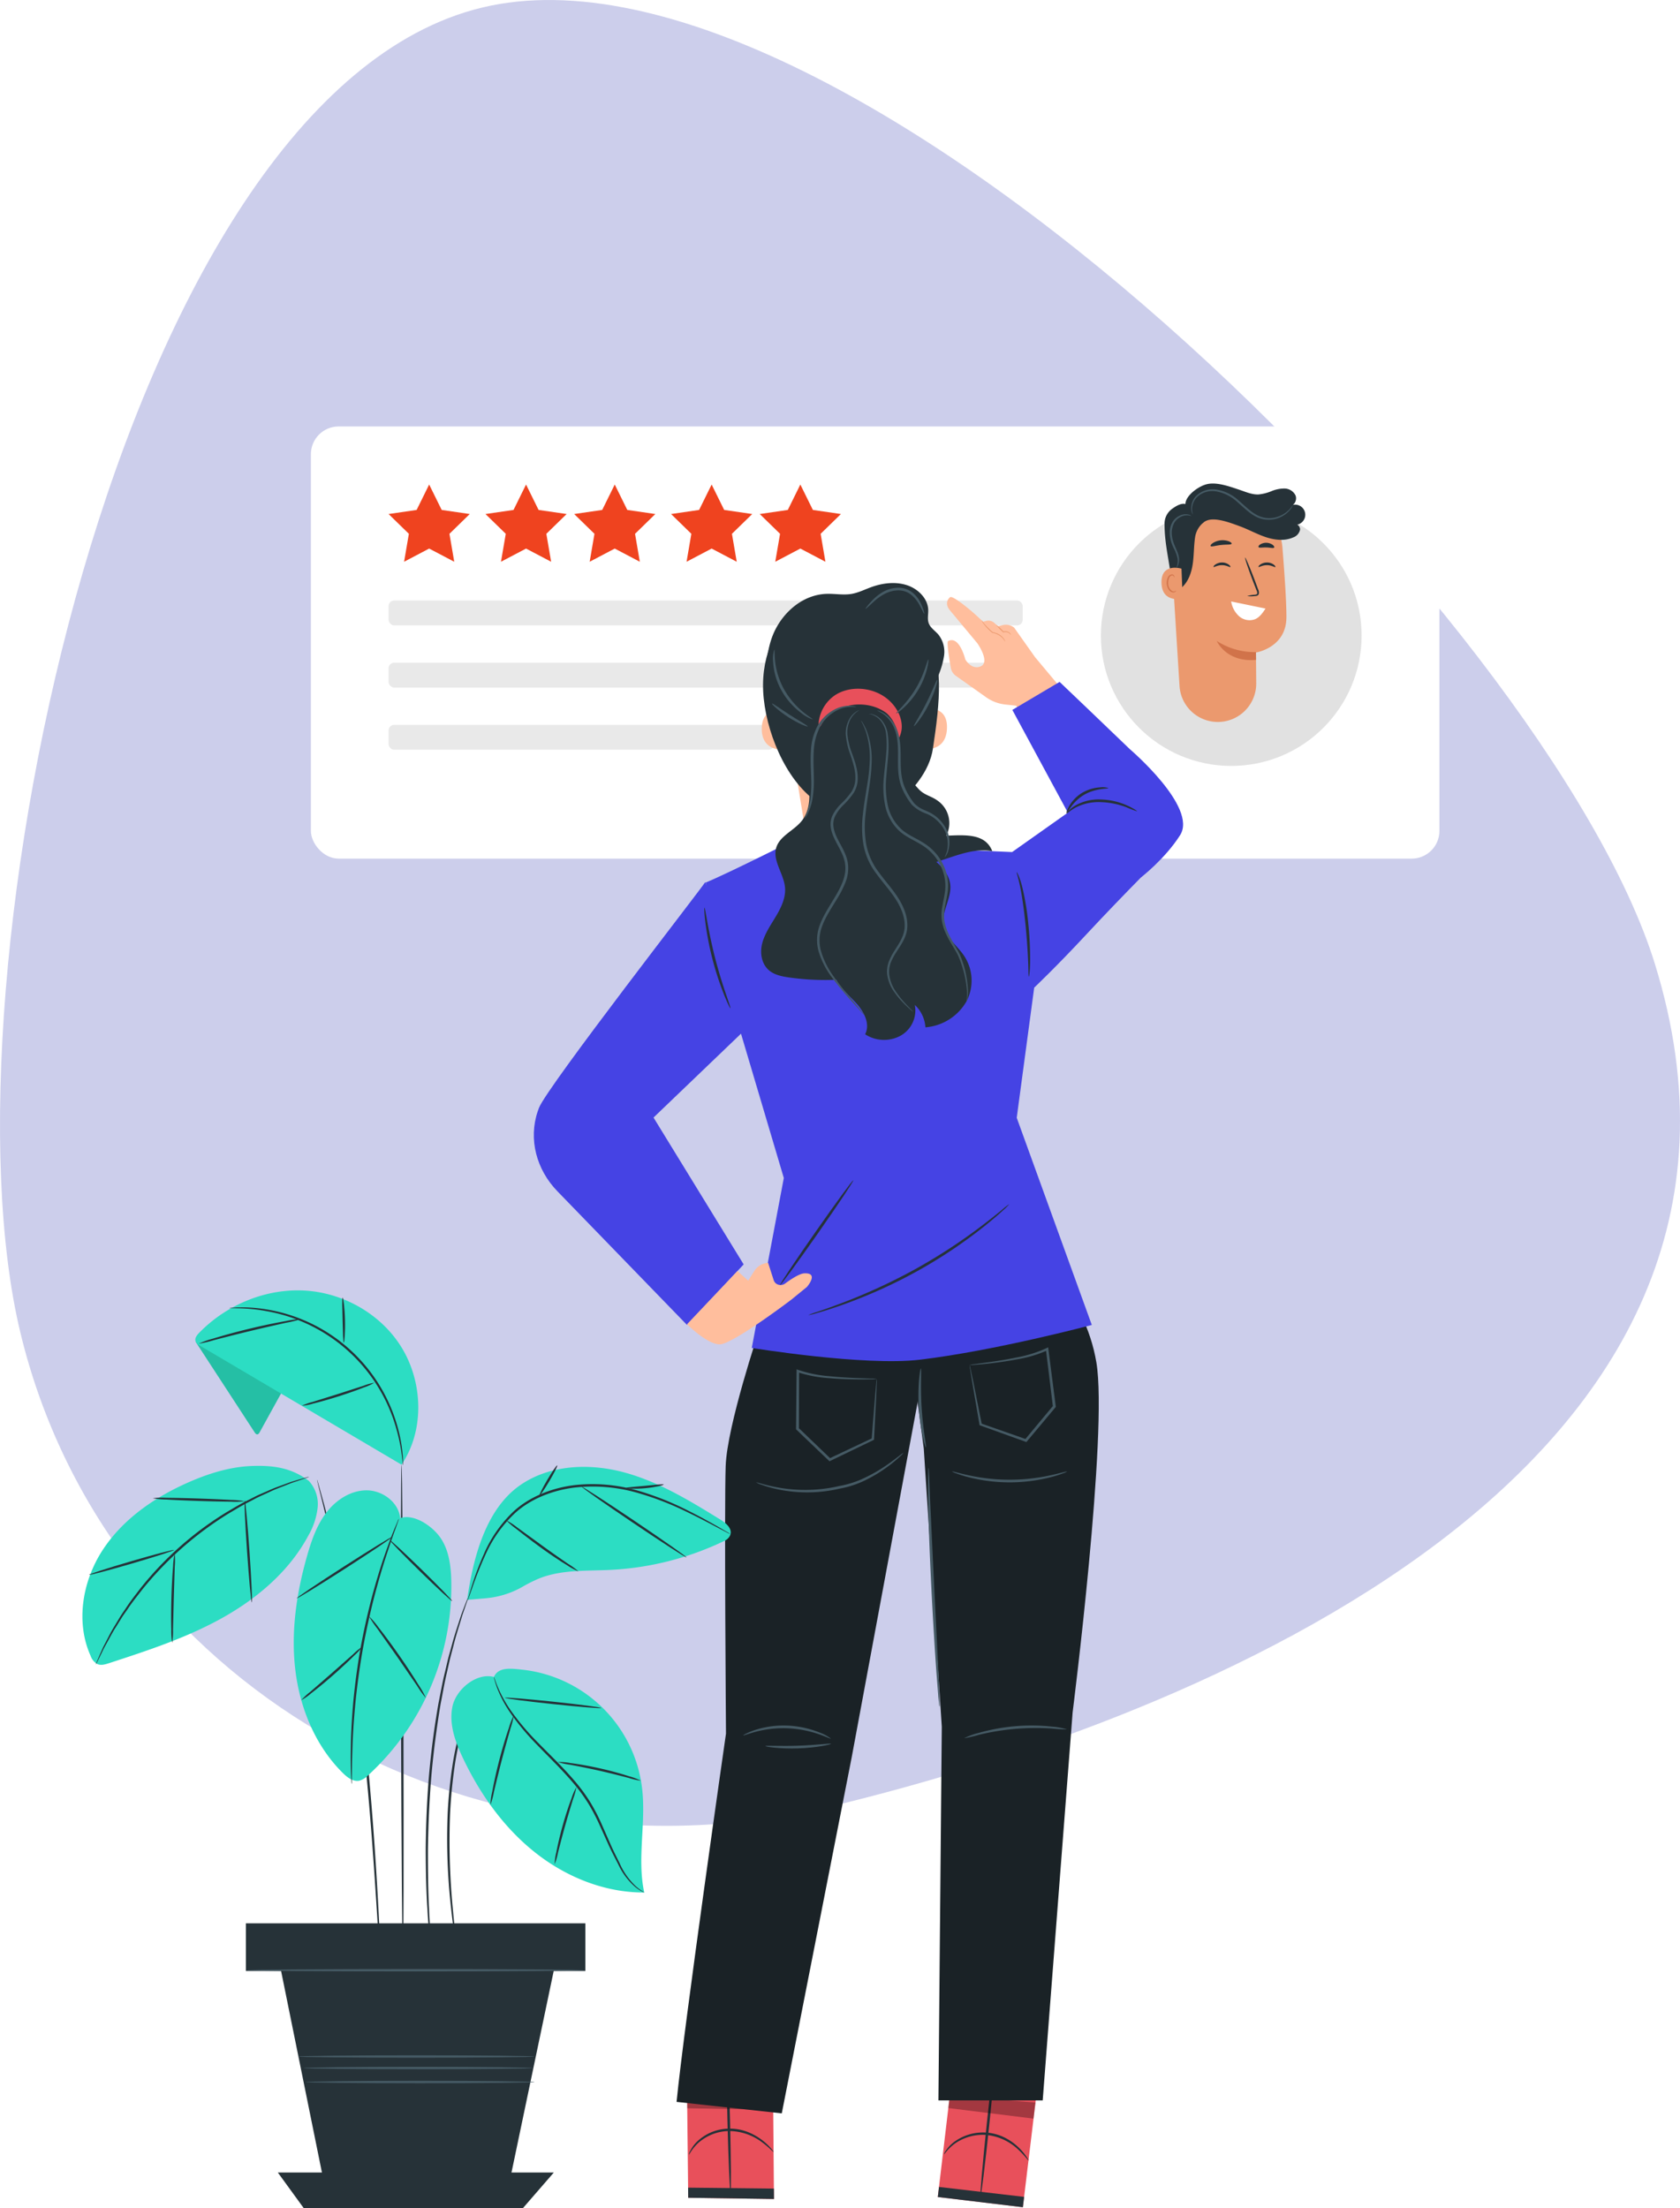 <svg xmlns="http://www.w3.org/2000/svg" width="602.909" height="792.311" viewBox="0 0 602.909 792.311">
    <defs>
        <filter id="Rectangle_2843" width="423.001" height="173.06" x="102.575" y="144.013" filterUnits="userSpaceOnUse">
            <feOffset dy="3"/>
            <feGaussianBlur result="blur" stdDeviation="3"/>
            <feFlood flood-opacity=".161"/>
            <feComposite in2="blur" operator="in"/>
            <feComposite in="SourceGraphic"/>
        </filter>
        <style>
            .cls-2{fill:#fff}.cls-3{fill:#e9e9e9}.cls-4{fill:#ef431f}.cls-6{fill:#eb996e}.cls-7{fill:#d1734a}.cls-8{fill:#263238}.cls-9{fill:#455a64}.cls-10{fill:#ffbe9d}.cls-11{fill:#e8505b}.cls-12{opacity:.3}.cls-13{fill:#1a2226}.cls-14{fill:#4543e4}.cls-15{fill:#2cddc3}.cls-16{fill:#25bfa5}
        </style>
    </defs>
    <g id="Group_4667" transform="translate(-1122.425 -1102.987)">
        <path id="Path_5486" fill="#ccceeb" d="M156.575 605.935c30.148 125.419 160.674 201.5 291.536 169.94s351.452-120.541 295.036-302.249c-38.241-123.176-290.022-374.568-420.883-343s-195.835 349.89-165.689 475.309z" transform="translate(973.137 975.081)"/>
        <g id="Group_4380" transform="translate(67.745 46)">
            <g filter="url(#Rectangle_2843)" transform="translate(1054.68 1056.99)">
                <rect id="Rectangle_2843-2" width="405.001" height="155.06" class="cls-2" rx="9.957" transform="translate(111.57 150.01)"/>
            </g>
            <rect id="Rectangle_2844" width="227.568" height="8.924" class="cls-3" rx="2" transform="translate(1194.136 1272.444)"/>
            <rect id="Rectangle_2845" width="227.568" height="8.924" class="cls-3" rx="2" transform="translate(1194.136 1294.755)"/>
            <rect id="Rectangle_2846" width="138.326" height="8.924" class="cls-3" rx="2" transform="translate(1194.136 1317.066)"/>
            <path id="Path_5358" d="M606.457 653.736l4.5 9.12 10.064 1.463-7.283 7.1 1.72 10.024-9-4.733-9 4.733 1.719-10.024-7.283-7.1 10.065-1.463z" class="cls-4" transform="translate(602.237 577.098)"/>
            <path id="Path_5359" d="M621.753 653.736l4.5 9.12 10.065 1.463-7.283 7.1 1.719 10.024-9-4.733-9 4.733 1.72-10.024-7.283-7.1 10.065-1.463z" class="cls-4" transform="translate(621.714 577.098)"/>
            <path id="Path_5360" d="M637.049 653.736l4.5 9.12 10.065 1.463-7.283 7.1 1.719 10.024-9-4.733-9 4.733 1.719-10.024-7.283-7.1 10.064-1.463z" class="cls-4" transform="translate(638.248 577.098)"/>
            <path id="Path_5361" d="M652.345 653.736l4.5 9.12 10.065 1.463-7.283 7.1 1.719 10.024-9-4.733-9 4.733 1.719-10.024-7.283-7.1 10.064-1.463z" class="cls-4" transform="translate(657.725 577.098)"/>
            <path id="Path_5362" d="M667.642 653.736l4.5 9.12 10.064 1.463-7.283 7.1 1.719 10.024-9-4.733-9 4.733 1.719-10.024-7.283-7.1 10.065-1.463z" class="cls-4" transform="translate(674.26 577.098)"/>
            <circle id="Ellipse_1070" cx="46.782" cy="46.782" r="46.782" fill="#e1e1e1" transform="translate(1449.76 1238.235)"/>
            <g id="Group_4235" transform="translate(1471.502 1230.478)">
                <g id="Group_3244">
                    <g id="Group_3143" transform="translate(3.471 4.001)">
                        <g id="Group_3142">
                            <g id="Group_3141">
                                <g id="Group_3130">
                                    <g id="Group_3129">
                                        <g id="Group_3128">
                                            <g id="Group_3127">
                                                <g id="Group_3126">
                                                    <g id="Group_3125">
                                                        <g id="Group_3124">
                                                            <g id="Group_3123">
                                                                <g id="Group_3122">
                                                                    <g id="Group_3121">
                                                                        <path id="Path_4383" d="M721.412 674.952l2.932 46.974a13.779 13.779 0 0 0 13.75 12.919 13.78 13.78 0 0 0 13.777-13.885c-.043-5.739-.1-11.031-.1-11.031s10.793-1.678 10.926-12.469c.063-5.115-.648-15.557-1.417-25.128a20.7 20.7 0 0 0-20.64-19.032h-.494a19.974 19.974 0 0 0-18.734 21.652z" class="cls-6" transform="translate(-721.337 -653.297)"/>
                                                                    </g>
                                                                </g>
                                                            </g>
                                                        </g>
                                                    </g>
                                                </g>
                                            </g>
                                        </g>
                                    </g>
                                </g>
                                <g id="Group_3140" transform="translate(16.377 52.479)">
                                    <g id="Group_3139">
                                        <g id="Group_3138">
                                            <g id="Group_3137">
                                                <g id="Group_3136">
                                                    <g id="Group_3135">
                                                        <g id="Group_3134">
                                                            <g id="Group_3133">
                                                                <g id="Group_3132">
                                                                    <g id="Group_3131">
                                                                        <path id="Path_4384" d="M744.553 686.6a25.1 25.1 0 0 1-14.071-4s3.326 7.765 14.1 6.794z" class="cls-7" transform="translate(-730.482 -682.601)"/>
                                                                    </g>
                                                                </g>
                                                            </g>
                                                        </g>
                                                    </g>
                                                </g>
                                            </g>
                                        </g>
                                    </g>
                                </g>
                            </g>
                        </g>
                    </g>
                    <g id="Group_3203" transform="translate(17.606 20.339)">
                        <g id="Group_3202">
                            <g id="Group_3181" transform="translate(1.048 6.222)">
                                <g id="Group_3180">
                                    <g id="Group_3179">
                                        <g id="Group_3155" transform="translate(16.137 1.767)">
                                            <g id="Group_3154">
                                                <g id="Group_3153">
                                                    <g id="Group_3152">
                                                        <g id="Group_3151">
                                                            <g id="Group_3150">
                                                                <g id="Group_3149">
                                                                    <g id="Group_3148">
                                                                        <g id="Group_3147">
                                                                            <g id="Group_3146">
                                                                                <g id="Group_3145">
                                                                                    <g id="Group_3144">
                                                                                        <path id="Path_4385" d="M744.917 668.5c-.192.2-1.357-.664-3.017-.659-1.657-.02-2.873.833-3.054.631-.088-.09.108-.453.636-.839a4.238 4.238 0 0 1 2.445-.754 4.047 4.047 0 0 1 2.4.775c.511.393.685.756.59.846z" class="cls-8" transform="translate(-738.826 -666.881)"/>
                                                                                    </g>
                                                                                </g>
                                                                            </g>
                                                                        </g>
                                                                    </g>
                                                                </g>
                                                            </g>
                                                        </g>
                                                    </g>
                                                </g>
                                            </g>
                                        </g>
                                        <g id="Group_3167" transform="translate(0 1.767)">
                                            <g id="Group_3166">
                                                <g id="Group_3165">
                                                    <g id="Group_3164">
                                                        <g id="Group_3163">
                                                            <g id="Group_3162">
                                                                <g id="Group_3161">
                                                                    <g id="Group_3160">
                                                                        <g id="Group_3159">
                                                                            <g id="Group_3158">
                                                                                <g id="Group_3157">
                                                                                    <g id="Group_3156">
                                                                                        <path id="Path_4386" d="M735.907 668.5c-.192.2-1.361-.664-3.017-.659-1.656-.02-2.875.833-3.054.631-.09-.09.1-.453.636-.839a4.229 4.229 0 0 1 2.445-.754 4.053 4.053 0 0 1 2.4.775c.51.393.683.756.59.846z" class="cls-8" transform="translate(-729.815 -666.881)"/>
                                                                                    </g>
                                                                                </g>
                                                                            </g>
                                                                        </g>
                                                                    </g>
                                                                </g>
                                                            </g>
                                                        </g>
                                                    </g>
                                                </g>
                                            </g>
                                        </g>
                                        <g id="Group_3178" transform="translate(11.334)">
                                            <g id="Group_3177">
                                                <g id="Group_3176">
                                                    <g id="Group_3175">
                                                        <g id="Group_3174">
                                                            <g id="Group_3173">
                                                                <g id="Group_3172">
                                                                    <g id="Group_3171">
                                                                        <g id="Group_3170">
                                                                            <g id="Group_3169">
                                                                                <g id="Group_3168">
                                                                                    <path id="Path_4387" d="M736.921 679.714a11.029 11.029 0 0 1 2.693-.485c.423-.045.824-.129.9-.417a2.146 2.146 0 0 0-.283-1.256l-1.252-3.225c-1.741-4.59-3-8.365-2.814-8.435s1.746 3.6 3.485 8.189l1.2 3.243a2.468 2.468 0 0 1 .221 1.662 1.067 1.067 0 0 1-.7.619 2.892 2.892 0 0 1-.72.1 10.694 10.694 0 0 1-2.73.005z" class="cls-8" transform="translate(-736.144 -665.894)"/>
                                                                                </g>
                                                                            </g>
                                                                        </g>
                                                                    </g>
                                                                </g>
                                                            </g>
                                                        </g>
                                                    </g>
                                                </g>
                                            </g>
                                        </g>
                                    </g>
                                </g>
                            </g>
                            <g id="Group_3191">
                                <g id="Group_3190">
                                    <g id="Group_3189">
                                        <g id="Group_3188">
                                            <g id="Group_3187">
                                                <g id="Group_3186">
                                                    <g id="Group_3185">
                                                        <g id="Group_3184">
                                                            <g id="Group_3183">
                                                                <g id="Group_3182">
                                                                    <path id="Path_4388" d="M736.8 663.662c-.165.452-1.82.239-3.765.473-1.952.195-3.521.765-3.778.36-.115-.193.159-.618.793-1.055a6.6 6.6 0 0 1 5.747-.634c.711.289 1.071.643 1.003.856z" class="cls-8" transform="translate(-729.23 -662.42)"/>
                                                                </g>
                                                            </g>
                                                        </g>
                                                    </g>
                                                </g>
                                            </g>
                                        </g>
                                    </g>
                                </g>
                            </g>
                            <g id="Group_3201" transform="translate(17.185 .915)">
                                <g id="Group_3200">
                                    <g id="Group_3199">
                                        <g id="Group_3198">
                                            <g id="Group_3197">
                                                <g id="Group_3196">
                                                    <g id="Group_3195">
                                                        <g id="Group_3194">
                                                            <g id="Group_3193">
                                                                <g id="Group_3192">
                                                                    <path id="Path_4389" d="M744.473 664.65c-.292.376-1.435-.017-2.808-.034-1.374-.066-2.537.254-2.8-.14-.118-.192.066-.569.573-.926a4.067 4.067 0 0 1 4.524.14c.481.387.638.776.511.96z" class="cls-8" transform="translate(-738.826 -662.931)"/>
                                                                </g>
                                                            </g>
                                                        </g>
                                                    </g>
                                                </g>
                                            </g>
                                        </g>
                                    </g>
                                </g>
                            </g>
                        </g>
                    </g>
                    <g id="Group_3207" transform="translate(1.1 7.278)">
                        <g id="Group_3206">
                            <g id="Group_3205">
                                <g id="Group_3204">
                                    <path id="Path_4390" d="M734.177 661.671l-.059.046a8.487 8.487 0 0 0-3.155 5.489l-.03.218c-.421 3.077-.346 6.209-.8 9.282s-1.517 6.2-3.79 8.321c-.935.87-2.59 1.47-3.358.449a2.628 2.628 0 0 1-.383-1.411c-.577-7.432-2.605-14.026-2.591-21.8a6.549 6.549 0 0 1 2.719-5.333c1.625-1.166 3.614-2.377 5.421-1.521s4.151 4.242 5.554 5.677" class="cls-8" transform="translate(-720.013 -655.127)"/>
                                </g>
                            </g>
                        </g>
                    </g>
                    <g id="Group_3229" transform="translate(0 30.199)">
                        <g id="Group_3217">
                            <g id="Group_3216">
                                <g id="Group_3215">
                                    <g id="Group_3214">
                                        <g id="Group_3213">
                                            <g id="Group_3212">
                                                <g id="Group_3211">
                                                    <g id="Group_3210">
                                                        <g id="Group_3209">
                                                            <g id="Group_3208">
                                                                <path id="Path_4391" d="M726.584 668.265c-.184-.079-7.416-2.192-7.18 5.185s7.6 5.62 7.6 5.408-.42-10.593-.42-10.593z" class="cls-6" transform="translate(-719.399 -667.925)"/>
                                                            </g>
                                                        </g>
                                                    </g>
                                                </g>
                                            </g>
                                        </g>
                                    </g>
                                </g>
                            </g>
                        </g>
                        <g id="Group_3228" transform="translate(1.878 2.415)">
                            <g id="Group_3227">
                                <g id="Group_3226">
                                    <g id="Group_3225">
                                        <g id="Group_3224">
                                            <g id="Group_3223">
                                                <g id="Group_3222">
                                                    <g id="Group_3221">
                                                        <g id="Group_3220">
                                                            <g id="Group_3219">
                                                                <g id="Group_3218">
                                                                    <path id="Path_4392" d="M723.833 675.067c-.034-.021-.127.1-.34.2a1.289 1.289 0 0 1-.96.052 3.188 3.188 0 0 1-1.564-2.806 4.266 4.266 0 0 1 .3-1.852 1.49 1.49 0 0 1 .937-1.019.656.656 0 0 1 .77.33c.1.2.063.351.1.362.022.018.154-.128.086-.432a.815.815 0 0 0-.306-.452.967.967 0 0 0-.716-.167 1.806 1.806 0 0 0-1.305 1.188 4.372 4.372 0 0 0-.381 2.07c.1 1.487.9 2.853 1.977 3.127a1.383 1.383 0 0 0 1.169-.233c.226-.189.258-.355.233-.368z" class="cls-7" transform="translate(-720.448 -669.274)"/>
                                                                </g>
                                                            </g>
                                                        </g>
                                                    </g>
                                                </g>
                                            </g>
                                        </g>
                                    </g>
                                </g>
                            </g>
                        </g>
                    </g>
                    <g id="Group_3233" transform="translate(8.604)">
                        <g id="Group_3232">
                            <g id="Group_3231">
                                <g id="Group_3230">
                                    <path id="Path_4393" d="M724.589 659.772c-1.816-2.951 3.161-7.191 6.8-8.339s8.438.627 12.063 1.828c2.287.76 4.566 1.816 6.972 1.718a16.284 16.284 0 0 0 4.678-1.193 11.949 11.949 0 0 1 4.719-.931 4.448 4.448 0 0 1 3.883 2.463c.613 1.5-.265 3.544-1.864 3.766a3.622 3.622 0 1 1 .967 6.714c1.048-.794 2.656.519 2.527 1.828a3.817 3.817 0 0 1-2.521 2.794c-3.077 1.35-6.666.919-9.85-.152s-6.137-2.742-9.295-3.894-8.446-3.214-11.616-2.1c-2.333.822-3.956 3.632-5.274 3.012a4.512 4.512 0 0 1-2.335-3.318 13.041 13.041 0 0 1 .145-4.2" class="cls-8" transform="translate(-724.203 -651.063)"/>
                                </g>
                            </g>
                        </g>
                    </g>
                    <g id="Group_3238" transform="translate(10.653 2.059)">
                        <g id="Group_3237">
                            <g id="Group_3236">
                                <g id="Group_3235">
                                    <g id="Group_3234">
                                        <path id="Path_4394" d="M761.827 657.971c-.061-.036-.379.546-1.171 1.408a10.208 10.208 0 0 1-4.1 2.64 9.355 9.355 0 0 1-7.035-.285c-2.511-1.123-4.658-3.374-7.129-5.492a15.307 15.307 0 0 0-8.294-3.985 8.5 8.5 0 0 0-7.054 2.444 6.44 6.44 0 0 0-1.675 4.769 5 5 0 0 0 .319 1.356c.133.29.217.431.239.423a11.884 11.884 0 0 1-.272-1.795 6.341 6.341 0 0 1 1.766-4.4 8.06 8.06 0 0 1 6.614-2.126 14.93 14.93 0 0 1 7.887 3.87c2.425 2.072 4.638 4.383 7.325 5.55a10.034 10.034 0 0 0 11.625-2.781 6.87 6.87 0 0 0 .77-1.15c.142-.282.208-.434.185-.446z" class="cls-9" transform="translate(-725.347 -652.213)"/>
                                    </g>
                                </g>
                            </g>
                        </g>
                    </g>
                    <g id="Group_3243" transform="translate(2.966 11.011)">
                        <g id="Group_3242">
                            <g id="Group_3241">
                                <g id="Group_3240">
                                    <g id="Group_3239">
                                        <path id="Path_4395" d="M723.4 676.417c.027.025.319-.2.6-.79a4.975 4.975 0 0 0 .369-2.673c-.165-2.376-2.266-4.928-2.535-8.213a7.427 7.427 0 0 1 .817-4.4 5.641 5.641 0 0 1 2.742-2.37 4.812 4.812 0 0 1 2.464-.335c.593.095.911.233.939.174.018-.03-.262-.26-.879-.451a4.6 4.6 0 0 0-2.7.129 5.958 5.958 0 0 0-3.152 2.512 7.839 7.839 0 0 0-.963 4.813 13.43 13.43 0 0 0 1.424 4.651 14.075 14.075 0 0 1 1.325 3.564 5.684 5.684 0 0 1-.451 3.389z" class="cls-9" transform="translate(-721.055 -657.211)"/>
                                    </g>
                                </g>
                            </g>
                        </g>
                    </g>
                </g>
                <path id="Path_4396" d="M733.366 674.691a9.021 9.021 0 0 0 2.862 5.317 5.68 5.68 0 0 0 5.758 1.031c1.646-.722 2.72-2.3 3.705-3.806z" class="cls-2" transform="translate(-708.353 -632.376)"/>
            </g>
        </g>
        <g id="Group_4381" transform="translate(1247.459 1164.265)">
            <g id="Group_4290" transform="translate(214.819 152.932)">
                <g id="Group_4283">
                    <g id="Group_4282">
                        <path id="Path_5429" d="M142.6 155.447l9.868 11.858s4.779 6.822 1.05 8.281c-3.282 1.285-5.415-2.54-5.415-2.54s-2.086-8.7-6.171-6.572c-.567.3.425 6.475.971 9.61a4.49 4.49 0 0 0 1.858 2.882l10.846 7.683a14.689 14.689 0 0 0 6.922 2.592l3.851.411 3.171 5.859 17.525-6.6-13.947-16.681-7.487-10.582a4.758 4.758 0 0 0-4.1-.912l-1.738.415-1.287-1.2a3.16 3.16 0 0 0-2.938-.713l-1.072.281-2.926-2.692c-.971-.892-7.647-6.643-8.9-6.132-.002.005-2.515 1.827-.081 4.752z" class="cls-10" transform="translate(-141.538 -150.664)"/>
                    </g>
                </g>
                <g id="Group_4286" transform="translate(12.465 8.427)">
                    <g id="Group_4285">
                        <g id="Group_4284">
                            <path id="Path_5430" d="M156.292 162.883a11.876 11.876 0 0 0-1-1.332 6.653 6.653 0 0 0-3.652-1.857 18 18 0 0 1-2.914-2.979 4.98 4.98 0 0 1-.878-1.438c.044-.024.38.525 1.056 1.314a24.647 24.647 0 0 0 2.883 2.844c.358.108.757.188 1.151.314a6.06 6.06 0 0 1 1.054.468 5.659 5.659 0 0 1 1.471 1.2 4.349 4.349 0 0 1 .688 1.04 1.086 1.086 0 0 1 .141.426z" class="cls-6" transform="translate(-147.843 -155.276)"/>
                        </g>
                    </g>
                </g>
                <g id="Group_4289" transform="translate(17.572 9.89)">
                    <g id="Group_4288">
                        <g id="Group_4287">
                            <path id="Path_5431" d="M155.8 159.823a2.528 2.528 0 0 0-.6-.636 2.387 2.387 0 0 0-2.064-.334l-.091.027-.069-.068-.217-.214a18.938 18.938 0 0 1-2.331-2.52 19.863 19.863 0 0 1 2.564 2.321l.215.214-.16-.04a2.481 2.481 0 0 1 2.3.464c.453.395.503.788.453.786z" class="cls-6" transform="translate(-150.426 -156.076)"/>
                        </g>
                    </g>
                </g>
            </g>
            <g id="Group_4308" transform="translate(211.52 674.585)">
                <g id="Group_4293">
                    <g id="Group_4292">
                        <g id="Group_4291">
                            <path id="Path_5432" d="M146.069 436.093l-6.2 52.416 30.525 3.657 6.329-52.505z" class="cls-11" transform="translate(-139.869 -436.093)"/>
                        </g>
                    </g>
                </g>
                <g id="Group_4297" transform="translate(15.272 .925)">
                    <g id="Group_4296">
                        <g id="Group_4295">
                            <g id="Group_4294">
                                <path id="Path_5433" d="M147.634 487.92c.257.024 1.665-11.448 3.148-25.618s2.477-25.68 2.22-25.7-1.665 11.446-3.148 25.621-2.475 25.677-2.22 25.697z" class="cls-8" transform="translate(-147.594 -436.599)"/>
                            </g>
                        </g>
                    </g>
                </g>
                <g id="Group_4300" transform="translate(0 48.802)">
                    <g id="Group_4299">
                        <g id="Group_4298">
                            <path id="Path_5434" d="M140.3 462.8l30.544 3.565-.447 3.707-30.525-3.657z" class="cls-8" transform="translate(-139.869 -462.796)"/>
                        </g>
                    </g>
                </g>
                <g id="Group_4304" transform="translate(2.209 29.262)">
                    <g id="Group_4303">
                        <g id="Group_4302">
                            <g id="Group_4301">
                                <path id="Path_5435" d="M171.325 462.136c.051-.027-.164-.472-.652-1.223a19.947 19.947 0 0 0-2.422-2.961 20.5 20.5 0 0 0-4.593-3.547 17.462 17.462 0 0 0-19.441 1.413 13.314 13.314 0 0 0-2.59 2.858 3.547 3.547 0 0 0-.633 1.234c.156.1 1.105-1.68 3.652-3.63a17.313 17.313 0 0 1 11.966-3.238 19.361 19.361 0 0 1 11.163 5.329c2.342 2.18 3.411 3.851 3.55 3.765z" class="cls-8" transform="translate(-140.986 -452.104)"/>
                            </g>
                        </g>
                    </g>
                </g>
                <g id="Group_4307" class="cls-12" transform="translate(3.776 16.144)">
                    <g id="Group_4306">
                        <g id="Group_4305">
                            <path id="Path_5436" d="M173.056 447.3l-.7 5.774-30.581-3.793.514-4.349z" transform="translate(-141.779 -444.926)"/>
                        </g>
                    </g>
                </g>
            </g>
            <g id="Group_4326" transform="rotate(2 -19229.972 3814.472)">
                <g id="Group_4311" transform="translate(0 .361)">
                    <g id="Group_4310">
                        <g id="Group_4309">
                            <path id="Path_5437" d="M120.776 438.328l2.418 52.681 30.773-.638-2.3-52.787z" class="cls-11" transform="translate(-120.776 -437.584)"/>
                        </g>
                    </g>
                </g>
                <g id="Group_4315" transform="translate(14.397)">
                    <g id="Group_4314">
                        <g id="Group_4313">
                            <g id="Group_4312">
                                <path id="Path_5438" d="M131.19 488.871c.257-.013-.219-11.549-1.066-25.764s-1.74-25.733-2-25.72.221 11.549 1.068 25.767 1.74 25.73 1.998 25.717z" class="cls-8" transform="translate(-128.058 -437.387)"/>
                            </g>
                        </g>
                    </g>
                </g>
                <g id="Group_4318" transform="translate(2.252 49.421)">
                    <g id="Group_4317">
                        <g id="Group_4316">
                            <path id="Path_5439" d="M121.915 465.16l30.777-.731.163 3.726-30.773.638z" class="cls-8" transform="translate(-121.915 -464.429)"/>
                        </g>
                    </g>
                </g>
                <g id="Group_4322" transform="translate(2.093 28.457)">
                    <g id="Group_4321">
                        <g id="Group_4320">
                            <g id="Group_4319">
                                <path id="Path_5440" d="M152.2 460.779c.046-.035-.239-.444-.844-1.117a20.544 20.544 0 0 0-2.877-2.592 21.286 21.286 0 0 0-5.119-2.866 17.387 17.387 0 0 0-7.242-1.226 16.781 16.781 0 0 0-11.748 5.331 12.867 12.867 0 0 0-2.094 3.187 3.529 3.529 0 0 0-.425 1.307c.174.079.82-1.815 3.019-4.1a16.945 16.945 0 0 1 11.3-4.869 19.847 19.847 0 0 1 11.906 3.714c2.666 1.831 3.997 3.335 4.124 3.231z" class="cls-8" transform="translate(-121.835 -452.957)"/>
                            </g>
                        </g>
                    </g>
                </g>
                <g id="Group_4325" class="cls-12" transform="translate(.745 15.385)">
                    <g id="Group_4324">
                        <g id="Group_4323">
                            <path id="Path_5441" d="M151.951 445.805l.253 5.8-30.85.511-.2-4.371z" transform="translate(-121.153 -445.805)"/>
                        </g>
                    </g>
                </g>
            </g>
            <g id="Group_4336" transform="translate(143.296 387.582)">
                <path id="Path_5442" d="M170.312 439.9l-1.2-144.2h-60.627s-4.787 35.792-2.507 50.221 18.422 94.186 18.422 94.186 5.229 105.883 7.808 133.085l37.846-3.158z" class="cls-13" transform="rotate(11 1444.49 -379.821)"/>
                <path id="Path_5443" d="M178.26 279.056s18.876 14.882 23.089 39.981-8.525 125.539-8.525 125.539l-10.74 139.233H144.66l1.208-134.057L139.4 349.9l-4.2-31.581z" class="cls-13" transform="translate(-76.214 -279.056)"/>
                <g id="Group_4327" transform="translate(64.709 77.79)">
                    <path id="Path_5444" d="M142.22 407.322a2.856 2.856 0 0 1-.158-.864l-.251-2.491c-.18-2.316-.421-5.413-.716-9.171-.548-7.745-1.22-18.452-1.811-30.285s-.993-22.556-1.127-30.322c-.069-3.882-.085-7.025-.042-9.2l.073-2.5a2.851 2.851 0 0 1 .1-.87 2.825 2.825 0 0 1 .111.87l.121 2.5c.093 2.319.215 5.419.368 9.182.372 7.893.872 18.536 1.428 30.3.585 11.759 1.117 22.4 1.511 30.293.158 3.765.291 6.866.388 9.187.024.992.044 1.817.059 2.5a2.833 2.833 0 0 1-.054.871z" class="cls-9" transform="translate(-138.092 -321.62)"/>
                </g>
                <g id="Group_4328" transform="translate(77.689 170.255)">
                    <path id="Path_5445" d="M181.564 373.6a49.207 49.207 0 0 1-5.477-.32 86.985 86.985 0 0 0-26.112 2.253 48.735 48.735 0 0 1-5.318 1.254 22.533 22.533 0 0 1 5.119-1.9 68.994 68.994 0 0 1 26.379-2.277 23.077 23.077 0 0 1 5.409.99z" class="cls-9" transform="translate(-144.657 -372.213)"/>
                </g>
                <g id="Group_4329" transform="rotate(11 -867.572 81.997)">
                    <path id="Path_5446" d="M148.367 374.617c-.055.155-1.813-.358-4.717-.762a40 40 0 0 0-11.394.1 39 39 0 0 0-10.8 3.368c-2.6 1.263-4.079 2.279-4.186 2.151-.071-.077 1.257-1.292 3.83-2.738a33.5 33.5 0 0 1 10.983-3.719 34.465 34.465 0 0 1 11.695.181 14.8 14.8 0 0 1 4.589 1.419z" class="cls-9" transform="translate(-117.269 -372.602)"/>
                </g>
                <g id="Group_4330" transform="rotate(11 -891.596 124.502)">
                    <path id="Path_5447" d="M144.531 374.71c.109.221-4.739 2.363-11.149 3.827-6.4 1.488-11.772 1.7-11.788 1.457-.032-.28 5.224-.912 11.538-2.38 6.321-1.444 11.284-3.165 11.399-2.904z" class="cls-9" transform="translate(-121.594 -374.684)"/>
                </g>
                <g id="Group_4331" transform="translate(14.032 76.425)">
                    <path id="Path_5448" d="M165.3 320.878a8.055 8.055 0 0 1-1.394 1.446c-.465.453-1.062.98-1.785 1.566-.706.6-1.536 1.267-2.5 1.957a49.548 49.548 0 0 1-7.127 4.408 34.6 34.6 0 0 1-9.992 3.43l.071-.013-1.827.4a51.393 51.393 0 0 1-20.318-.072 43.939 43.939 0 0 1-5.917-1.65 9.153 9.153 0 0 1-2.05-.894c.063-.164 3.047.991 8.114 1.884a54.7 54.7 0 0 0 19.957-.194l1.787-.389h.018l.053-.009a35.458 35.458 0 0 0 9.668-3.242 55.374 55.374 0 0 0 7.137-4.171c3.856-2.66 5.979-4.577 6.105-4.457z" class="cls-9" transform="translate(-123.46 -324.873)"/>
                </g>
                <g id="Group_4332" transform="translate(79.623 34.551)">
                    <path id="Path_5449" d="M145.645 304.288a13.492 13.492 0 0 1 .386 1.585l.915 4.335c.763 3.814 1.815 9.059 3.078 15.363l-.265-.3 16.276 5.7-.573.148c2.594-3.111 5.356-6.428 8.205-9.844l1.977-2.365-.1.346c-.911-7.451-1.77-14.451-2.523-20.588l.68.314a44.842 44.842 0 0 1-11.222 3.334c-3.43.649-6.451 1.055-8.944 1.351s-4.464.466-5.811.557a11.592 11.592 0 0 1-2.074.062 13.887 13.887 0 0 1 2.042-.322l5.767-.788c2.473-.366 5.473-.835 8.863-1.535a45.441 45.441 0 0 0 10.92-3.383l.6-.3.079.614 2.643 20.573.024.19-.129.155-1.975 2.365-8.231 9.825-.227.272-.346-.122-16.22-5.832-.229-.082-.038-.217-2.683-15.685c-.281-1.756-.508-3.178-.686-4.278a8.621 8.621 0 0 1-.179-1.448z" class="cls-9" transform="translate(-145.635 -297.961)"/>
                </g>
                <g id="Group_4333" transform="translate(17.348 42.446)">
                    <path id="Path_5450" d="M143.108 305.715a8.59 8.59 0 0 1 0 1.46c-.045 1.111-.1 2.548-.174 4.32-.2 3.939-.476 9.354-.809 15.864l-.01.219-.217.1c-4.6 2.221-9.822 4.735-15.433 7.44l-.328.159-.259-.249c-2.954-2.824-6.1-5.832-9.346-8.932q-1.13-1.086-2.244-2.153l-.146-.139v-.194l.188-20.716.006-.62.633.238a46.019 46.019 0 0 0 11.256 2.257c3.452.351 6.489.514 8.992.627l5.825.2a13.583 13.583 0 0 1 2.07.112 11.553 11.553 0 0 1-2.068.148c-1.35.044-3.329.071-5.842.035s-5.566-.139-9.051-.435a45.459 45.459 0 0 1-11.548-2.179l.637-.38c-.02 6.175-.044 13.221-.067 20.718l-.144-.333q1.115 1.066 2.246 2.151l9.322 8.953-.597-.086 15.5-7.316-.227.323c.508-6.393.931-11.713 1.24-15.582.162-1.806.293-3.27.4-4.4a13.013 13.013 0 0 1 .195-1.61z" class="cls-9" transform="translate(-114.137 -302.281)"/>
                </g>
                <g id="Group_4334" transform="translate(61.267 42.172)">
                    <path id="Path_5451" d="M139.016 330.413c-.131.026-.629-1.506-1.172-4.041a71.6 71.6 0 0 1-1.275-20.1c.219-2.575.52-4.15.652-4.139.312.026-.212 6.369.3 14.175.479 7.802 1.802 14.049 1.495 14.105z" class="cls-9" transform="translate(-136.351 -302.131)"/>
                </g>
                <g id="Group_4335" transform="translate(73.341 79.079)">
                    <path id="Path_5452" d="M183.709 322.363a5.4 5.4 0 0 1-1.5.68 39.977 39.977 0 0 1-4.3 1.343 59.612 59.612 0 0 1-29.661-.013 40.363 40.363 0 0 1-4.3-1.347 5.292 5.292 0 0 1-1.5-.682c.059-.15 2.286.578 5.975 1.378a68.967 68.967 0 0 0 29.3.011c3.698-.796 5.927-1.52 5.986-1.37z" class="cls-9" transform="translate(-142.458 -322.325)"/>
                </g>
            </g>
            <path id="Path_5453" d="M133 197.408s-27.27 13.784-35.268 17.021l10.9 48.2 17.152 57.8-11.5 60.975s40.45 6.6 60.29 4.227c27.14-3.246 61.739-12.475 61.739-12.475l-26.943-74.33 6.888-51.323-11.572-43.261-28.186-3.091z" class="cls-14" transform="translate(30.474 40.953)"/>
            <path id="Path_5455" d="M174.508 216.43L153.4 177.374l16.96-10.046s21.2 20.217 25.226 24.146c0 0 24.4 20.8 18.031 30.828-5.423 8.54-14 15.129-14 15.129z" class="cls-14" transform="translate(84.868 16.059)"/>
            <path id="Path_5456" d="M128.041 206.574c-.368 1.023-56.62 73.286-59.635 80.946-.166.424-.326.864-.477 1.312-3.363 9.981-.469 20.869 7.078 28.653l46.508 47.966 20.333-21.725-32.348-52.694 38.037-36.458z" class="cls-14" transform="translate(0 48.661)"/>
            <path id="Path_5457" d="M136.394 285.157c-1.886.106-5.326 2.517-6.853 3.655a2.724 2.724 0 0 1-1.785.521 2.538 2.538 0 0 1-2.29-1.694l-2.017-6.267a6.348 6.348 0 0 0-4.9 2.851l-2.244 3.54-3.861-3.44-18.1 19.1s7.126 7.1 11.647 7.217 25.75-16.017 25.75-16.017l5.627-4.585s4.545-5.19-.974-4.881z" class="cls-10" transform="translate(27.172 110.443)"/>
            <path id="Path_5458" d="M145.262 207.366l16 .663 22.8-16.118 32.269 16.361s-14.52 14.36-28.2 29.075c-11.062 11.9-18.939 19.331-18.939 19.331z" class="cls-14" transform="translate(76.92 36.405)"/>
            <g id="Group_4338" transform="translate(165.005 370.755)">
                <path id="Path_5459" d="M188.539 269.851a19.7 19.7 0 0 1-2.289 2.248c-1.511 1.415-3.794 3.372-6.7 5.7a174.056 174.056 0 0 1-24.348 16.247 180.572 180.572 0 0 1-27.027 12.11c-3.6 1.257-6.544 2.186-8.608 2.743a22.155 22.155 0 0 1-3.227.8 21.593 21.593 0 0 1 3.1-1.15c2.019-.663 4.919-1.687 8.468-3.017a206.807 206.807 0 0 0 26.766-12.3 200.241 200.241 0 0 0 24.408-15.946c2.95-2.255 5.3-4.13 6.89-5.459a20.441 20.441 0 0 1 2.567-1.976z" class="cls-8" transform="translate(-116.343 -269.849)"/>
            </g>
            <g id="Group_4339" transform="translate(154.923 362.233)">
                <path id="Path_5460" d="M137.5 265.188c.239.143-5.445 8.661-12.693 19.025s-13.322 18.654-13.561 18.512 5.445-8.659 12.7-19.027 13.319-18.653 13.554-18.51z" class="cls-8" transform="translate(-111.243 -265.186)"/>
            </g>
            <g id="Group_4340" transform="translate(239.815 251.664)">
                <path id="Path_5461" d="M158.555 242.144c-.152-.009-.111-2.122-.263-5.534-.134-3.412-.443-8.124-.951-13.312-.534-5.187-1.184-9.867-1.874-13.212-.648-3.357-1.416-5.34-1.267-5.4.111-.051 1.141 1.9 1.981 5.258a93.138 93.138 0 0 1 2.187 13.265 125.166 125.166 0 0 1 .652 13.391c-.032 3.437-.333 5.557-.465 5.544z" class="cls-8" transform="translate(-154.181 -204.686)"/>
            </g>
            <g id="Group_4341" transform="translate(257.711 225.564)">
                <path id="Path_5462" d="M188.561 194.655a31.075 31.075 0 0 1-3.723-1.407 28.552 28.552 0 0 0-9.269-1.881 18.082 18.082 0 0 0-9.093 1.959c-2.09 1.151-3.108 2.257-3.239 2.142-.083-.051.741-1.338 2.847-2.709a16.938 16.938 0 0 1 9.506-2.345 24.643 24.643 0 0 1 9.542 2.219c2.268 1.03 3.494 1.925 3.429 2.022z" class="cls-8" transform="translate(-163.232 -190.406)"/>
            </g>
            <g id="Group_4342" transform="translate(257.691 221.204)">
                <path id="Path_5463" d="M178.266 188.3c.055.353-4.5-.106-8.867 2.506-4.332 2.652-5.825 6.634-6.151 6.441-.111-.038.129-1.033.947-2.491a13.421 13.421 0 0 1 4.64-4.748 14.4 14.4 0 0 1 6.588-1.97 6.282 6.282 0 0 1 2.843.262z" class="cls-8" transform="translate(-163.222 -188.02)"/>
            </g>
            <g id="Group_4345" transform="translate(127.714 264.407)">
                <path id="Path_5466" d="M106.858 247.718c-.123.044-1.078-1.85-2.345-5.013a107.159 107.159 0 0 1-4.1-12.621 105.573 105.573 0 0 1-2.513-12.975c-.415-3.352-.49-5.439-.36-5.45.152-.015.482 2.045 1.081 5.355s1.507 7.87 2.79 12.848 2.7 9.423 3.792 12.625 1.797 5.18 1.655 5.231z" class="cls-8" transform="translate(-97.481 -211.659)"/>
            </g>
            <g id="Group_4378" transform="translate(148.126 147.924)">
                <g id="Group_4376">
                    <g id="Group_4366" transform="translate(.211 18.443)">
                        <g id="Group_4353" transform="translate(5.906)">
                            <g id="Group_4352">
                                <g id="Group_4351">
                                    <g id="Group_4350">
                                        <g id="Group_4349">
                                            <g id="Group_4348">
                                                <g id="Group_4347">
                                                    <g id="Group_4346">
                                                        <path id="Path_5467" d="M123.3 244.607l40.023.532-3.745-33.447s2.956 1.374 3.543-12.322 1.953-36.954 1.953-36.954a55.079 55.079 0 0 0-51.935 4.71l-2.242 1.508z" class="cls-10" transform="translate(-110.899 -158.016)"/>
                                                    </g>
                                                </g>
                                            </g>
                                        </g>
                                    </g>
                                </g>
                            </g>
                        </g>
                        <g id="Group_4359" transform="translate(0 27.066)">
                            <g id="Group_4358">
                                <g id="Group_4357">
                                    <g id="Group_4356">
                                        <g id="Group_4355">
                                            <g id="Group_4354">
                                                <path id="Path_5468" d="M117.966 173.342c-.249-.106-10.1-3.039-10.054 6.335s10.22 7.4 10.236 7.128-.182-13.463-.182-13.463z" class="cls-10" transform="translate(-107.912 -172.825)"/>
                                            </g>
                                        </g>
                                    </g>
                                </g>
                            </g>
                        </g>
                        <g id="Group_4365" transform="translate(55.814 26.578)">
                            <g id="Group_4364">
                                <g id="Group_4363">
                                    <g id="Group_4362">
                                        <g id="Group_4361">
                                            <g id="Group_4360">
                                                <path id="Path_5469" d="M138.028 172.806c.255-.1 9.354-2.118 8.755 7.239s-10.641 6.872-10.641 6.6 1.886-13.839 1.886-13.839z" class="cls-10" transform="translate(-136.142 -172.558)"/>
                                            </g>
                                        </g>
                                    </g>
                                </g>
                            </g>
                        </g>
                    </g>
                    <path id="Path_5470" d="M141.6 151.453s-13.812-.462-18.753 1.871c-8.207 3.878-14.569 14.683-14.7 28.028s6.432 31.462 17.031 40.407 18.974 10.595 18.974 10.595 22.446-11.324 24.953-27.866 4.215-32.5-2.8-40.529-19.605-12.296-24.705-12.506z" class="cls-8" transform="translate(-107.473 -145.035)"/>
                    <path id="Path_5471" d="M109.459 192.858c-.807-8.486-1.582-17.247 1.3-25.34s10.4-15.407 19.611-15.723c2.952-.1 5.931.5 8.842.04 2.515-.4 4.793-1.572 7.165-2.436 4.057-1.479 8.664-2.058 12.784-.737s7.566 4.836 7.709 8.864c.057 1.654-.405 3.376.219 4.925.643 1.592 2.282 2.623 3.426 3.955a9.959 9.959 0 0 1 2.03 7.616 29.546 29.546 0 0 1-2.333 7.725l-7.541 18.645" class="cls-8" transform="translate(-106.913 -147.924)"/>
                    <path id="Path_5472" d="M122.856 176.17a19.925 19.925 0 0 1 16.831.391 17.171 17.171 0 0 1 9.318 12.961c.644 5.547.65 6.435 4.528 10.71 2.392 2.635 4.7 2.48 7.507 4.735a9.826 9.826 0 0 1 2.562 12.177c7.26-.32 14.045-.753 16.525 5.561-10.841-2.069-21.681 7.287-32.522 5.218-3.428-.654-6.981-1.36-9.773-3.31-3.2-2.239-4.945-5.786-6.56-9.182l-8.723-18.327c-1.957-4.112-3.952-8.391-3.863-12.883s2.887-9.273 7.592-10.4" class="cls-8" transform="translate(-97.176 -126.491)"/>
                    <path id="Path_5473" d="M118.94 186.568a13.542 13.542 0 0 1 5.257-15.617c5.032-3.27 12.513-3 17.772.649 3.9 2.7 6.511 7.256 6.074 11.611a9.314 9.314 0 0 1-8.929 8.237" class="cls-11" transform="translate(-97.635 -130.754)"/>
                    <path id="Path_5474" d="M143.44 174.92c-6.382-4.83-15.9-3.812-21.074.972s-5.69 14.646-4.122 21.253c1.686 7.109 6.382 13.992 4.826 21.127-.947 4.348-4.174 8.758-2.305 12.844 1.511 3.3 5.749 4.754 8.043 7.647 3.373 4.253 1.7 10.236-.562 15.076s-5.052 10.074-3.474 15.142c1.224 3.935 4.812 6.766 7.671 9.895s5.15 7.517 3.235 11.209a12.4 12.4 0 0 0 12.853.442 10.4 10.4 0 0 0 4.986-10.958 12.007 12.007 0 0 1 3.8 8.027 18.64 18.64 0 0 0 14.743-9.328 16.056 16.056 0 0 0-.969-16.492c-2.442-3.547-6.4-6.424-7.23-10.558-.991-4.927 2.871-9.752 2.373-14.743-.447-4.478-4.269-8-8.179-10.679s-8.284-5.072-10.817-8.911c-4.095-6.21-2.195-14.137-.611-21.261s2.341-15.527-3.185-20.7" class="cls-8" transform="translate(-98.369 -128.196)"/>
                    <path id="Path_5475" d="M129.5 175.874c-5.477 3.418-5.829 10.673-5.081 16.741s1.819 12.877-2.216 17.713c-2.722 3.26-7.481 5.147-8.871 9.058-1.7 4.766 2.543 9.547 3.029 14.546.35 3.611-1.291 7.124-3.177 10.3s-4.077 6.281-4.994 9.807-.253 7.691 2.784 9.982c1.914 1.444 4.449 1.935 6.89 2.285a91.992 91.992 0 0 0 26.391-.08c2.606-9.918 5.228-19.954 5.22-30.161-.016-20.276-10.374-39.6-10.649-59.876" class="cls-8" transform="translate(-107.805 -124.793)"/>
                    <g id="Group_4367" transform="translate(20.058 45.582)">
                        <path id="Path_5476" d="M134.955 282.342a6.035 6.035 0 0 1-.9-.917c-.627-.7-1.437-1.6-2.444-2.72a121.77 121.77 0 0 1-8.611-10.32 29.71 29.71 0 0 1-4.241-8.164 15.106 15.106 0 0 1 .223-10.372c1.311-3.513 3.541-6.782 5.581-10.222 1.975-3.41 3.986-7.235 3.478-11.3-.4-4.065-3.345-7.411-4.66-11.284a11.118 11.118 0 0 1-.589-3.008 8.191 8.191 0 0 1 .522-2.994 15.263 15.263 0 0 1 3.436-4.748 27.2 27.2 0 0 0 3.515-4.076 8.962 8.962 0 0 0 1.426-4.569c.129-3.154-.882-6.046-1.74-8.659a27.028 27.028 0 0 1-1.683-7.3 10.477 10.477 0 0 1 1.234-5.532 7.544 7.544 0 0 1 2.487-2.73 4.491 4.491 0 0 1 1.2-.565 8.29 8.29 0 0 0-3.326 3.458 10.311 10.311 0 0 0-1.018 5.342 27.35 27.35 0 0 0 1.8 7.126c.9 2.6 1.993 5.545 1.9 8.893a9.691 9.691 0 0 1-1.5 4.956 27.665 27.665 0 0 1-3.588 4.236 14.518 14.518 0 0 0-3.221 4.474 7.348 7.348 0 0 0-.451 2.661 10.443 10.443 0 0 0 .554 2.752c1.218 3.653 4.245 7.031 4.723 11.465a13.491 13.491 0 0 1-.86 6.3 36.044 36.044 0 0 1-2.756 5.543c-2.078 3.469-4.29 6.691-5.57 10.061a14.4 14.4 0 0 0-.3 9.871 29.5 29.5 0 0 0 4.033 8.016c3.191 4.6 6.319 8 8.314 10.45 1.012 1.219 1.789 2.173 2.293 2.835a6.173 6.173 0 0 1 .739 1.041z" class="cls-9" transform="translate(-117.951 -172.865)"/>
                    </g>
                    <g id="Group_4368" transform="translate(15.502 44.013)">
                        <path id="Path_5477" d="M115.66 212.558a27.551 27.551 0 0 0 2.117-6.841 43.652 43.652 0 0 0 .328-7.736c-.083-2.926-.324-6.172-.115-9.606a21.177 21.177 0 0 1 2.547-9.407 14.952 14.952 0 0 1 6.014-5.656 11.305 11.305 0 0 1 5.611-1.29 7.656 7.656 0 0 1 1.556.234c.346.09.522.152.514.183-.022.1-.753-.079-2.074-.048a11.691 11.691 0 0 0-5.245 1.506 14.655 14.655 0 0 0-5.542 5.486 21.177 21.177 0 0 0-2.353 9.049c-.206 3.354 0 6.579.034 9.533a39.009 39.009 0 0 1-.558 7.859 18.5 18.5 0 0 1-1.714 5.081 5.584 5.584 0 0 1-1.12 1.653z" class="cls-9" transform="translate(-115.646 -172.007)"/>
                    </g>
                    <g id="Group_4369" transform="translate(38.655 46.906)">
                        <path id="Path_5478" d="M162.392 276.755a8.789 8.789 0 0 1 .134-1.168 17.2 17.2 0 0 0-.03-3.339 39.558 39.558 0 0 0-3.122-11.918c-1.133-2.33-2.91-4.748-4.243-7.61a17.737 17.737 0 0 1-1.536-4.648 15.221 15.221 0 0 1 .087-5.163c.277-1.734.708-3.463.953-5.231a16.053 16.053 0 0 0-.123-5.38 17.612 17.612 0 0 0-5.716-9.836c-3.017-2.714-7.218-3.955-10.317-6.652a17.243 17.243 0 0 1-5.37-9.772 33.822 33.822 0 0 1-.35-9.9c.265-3.081.66-5.923.846-8.522a32.4 32.4 0 0 0-.095-6.987 9.055 9.055 0 0 0-2.1-4.763 7.2 7.2 0 0 0-4.049-2.266 3.866 3.866 0 0 1 1.273.154 6.908 6.908 0 0 1 3.078 1.87 9.327 9.327 0 0 1 2.369 4.92 31.587 31.587 0 0 1 .253 7.113c-.14 2.628-.494 5.483-.72 8.54a33.6 33.6 0 0 0 .429 9.677 16.483 16.483 0 0 0 5.127 9.259c2.865 2.517 7.084 3.759 10.336 6.643a18.44 18.44 0 0 1 6 10.364 16.832 16.832 0 0 1 .1 5.66c-.265 1.828-.71 3.558-.991 5.245a14.536 14.536 0 0 0-.129 4.907 17.087 17.087 0 0 0 1.426 4.461c1.267 2.816 2.978 5.2 4.128 7.658a37.343 37.343 0 0 1 2.853 12.157 14.469 14.469 0 0 1-.166 3.388 4.969 4.969 0 0 1-.219.861c-.059.187-.098.282-.116.278z" class="cls-9" transform="translate(-127.357 -173.589)"/>
                    </g>
                    <g id="Group_4370" transform="translate(41.66 45.745)">
                        <path id="Path_5479" d="M153.058 225.617a15.366 15.366 0 0 0 .862-2.272 11.426 11.426 0 0 0-.409-6.417 13.079 13.079 0 0 0-6.809-6.9 14.17 14.17 0 0 1-5.384-3.26 26 26 0 0 1-3.383-5.563c-1.847-4.149-1.6-8.425-1.609-12.093.045-3.7-.19-7.033-1.257-9.608a11.8 11.8 0 0 0-3.98-5.262c-1.323-.95-2.252-1.193-2.21-1.283.012-.031.241.018.676.143a8.37 8.37 0 0 1 1.768.839 11.676 11.676 0 0 1 4.427 5.318c1.21 2.677 1.518 6.137 1.526 9.849.053 3.69-.127 7.857 1.607 11.726a26.191 26.191 0 0 0 3.2 5.329 9.551 9.551 0 0 0 2.327 1.817c.854.5 1.787.819 2.724 1.268a13.513 13.513 0 0 1 7.066 7.469 11.126 11.126 0 0 1 .1 6.716 6.861 6.861 0 0 1-.8 1.685c-.26.351-.413.517-.442.499z" class="cls-9" transform="translate(-128.876 -172.954)"/>
                    </g>
                    <g id="Group_4371" transform="translate(4.274 23.839)">
                        <path id="Path_5480" d="M124.218 186.056a12.931 12.931 0 0 1-4.069-2.257 25.792 25.792 0 0 1-7.213-8.228 23.756 23.756 0 0 1-2.952-10.236 10.912 10.912 0 0 1 .419-4.366c.182.015.02 1.678.306 4.319a26.966 26.966 0 0 0 3.144 9.853 28.966 28.966 0 0 0 6.766 8.146c2.14 1.767 3.69 2.624 3.599 2.769z" class="cls-9" transform="translate(-109.967 -160.968)"/>
                    </g>
                    <g id="Group_4372" transform="translate(3.89 43.213)">
                        <path id="Path_5481" d="M122.555 179.786c-.117.227-3.389-1.036-6.959-3.337s-6-4.686-5.813-4.867c.2-.2 2.889 1.839 6.4 4.085s6.507 3.874 6.372 4.119z" class="cls-9" transform="translate(-109.773 -171.568)"/>
                    </g>
                    <g id="Group_4373" transform="translate(48.411 27.43)">
                        <path id="Path_5482" d="M143.855 162.933c.245-.013-.2 5.245-3.555 10.814-3.306 5.6-7.879 8.747-8 8.55-.231-.216 3.9-3.589 7.1-9.01 3.253-5.387 4.135-10.419 4.455-10.354z" class="cls-9" transform="translate(-132.291 -162.933)"/>
                    </g>
                    <g id="Group_4374" transform="translate(54.818 34.703)">
                        <path id="Path_5483" d="M143.909 166.913c.259.057-.672 4.154-3.027 8.805-2.333 4.664-5.121 7.963-5.332 7.817-.253-.157 2.112-3.639 4.4-8.217 2.311-4.566 3.669-8.481 3.959-8.405z" class="cls-9" transform="translate(-135.532 -166.912)"/>
                    </g>
                    <g id="Group_4375" transform="translate(37.471 1.672)">
                        <path id="Path_5484" d="M147.826 158.176c-.16.06-.722-1.367-1.906-3.476a11.611 11.611 0 0 0-2.677-3.235 7.3 7.3 0 0 0-4.8-1.672c-3.859.055-6.793 2.317-8.612 3.922-1.853 1.667-2.948 2.787-3.068 2.688-.091-.075.789-1.332 2.549-3.16a17.13 17.13 0 0 1 3.561-2.82 11.47 11.47 0 0 1 5.564-1.583 8.059 8.059 0 0 1 5.441 1.972 11.051 11.051 0 0 1 2.695 3.588c1.056 2.265 1.358 3.742 1.253 3.776z" class="cls-9" transform="translate(-126.758 -148.839)"/>
                    </g>
                </g>
                <g id="Group_4377" transform="translate(35.87 49.357)">
                    <path id="Path_5485" d="M144.634 279.408a5.692 5.692 0 0 1-.945-.747c-.587-.519-1.453-1.288-2.491-2.352a30.173 30.173 0 0 1-3.452-4.141 13.763 13.763 0 0 1-2.483-6.568 10.465 10.465 0 0 1 .579-4.074 21.275 21.275 0 0 1 2.044-3.979c1.605-2.586 3.588-5.311 3.687-8.608.17-3.266-1.143-6.656-3.1-9.761-1.967-3.123-4.648-6.016-7.013-9.277a24.546 24.546 0 0 1-4.7-10.6 38.566 38.566 0 0 1-.19-10.66c.732-6.749 2.165-12.68 2.386-17.753a30.935 30.935 0 0 0-1.248-11.858c-.931-2.7-1.855-4.048-1.754-4.1a5.123 5.123 0 0 1 .672.967 18.261 18.261 0 0 1 1.461 3.014 29.734 29.734 0 0 1 1.6 12c-.132 5.143-1.5 11.134-2.169 17.8a38.291 38.291 0 0 0 .239 10.428 23.8 23.8 0 0 0 4.563 10.225c2.317 3.2 5.006 6.11 7.029 9.341 2 3.2 3.379 6.757 3.173 10.273-.146 3.582-2.3 6.439-3.9 8.959a21.089 21.089 0 0 0-2.03 3.816 9.927 9.927 0 0 0-.6 3.8 13.435 13.435 0 0 0 2.25 6.331 32.412 32.412 0 0 0 3.26 4.172c.985 1.091 1.8 1.9 2.339 2.462a5.256 5.256 0 0 1 .793.89z" class="cls-9" transform="translate(-125.948 -174.931)"/>
                </g>
            </g>
        </g>
        <g id="Group_3771" transform="translate(1152 1565.971)">
            <g id="Group_3569" transform="translate(58.668 227.104)">
                <g id="Group_3565" transform="translate(.208 .208)">
                    <g id="Group_3564">
                        <g id="Group_3563">
                            <path id="Rectangle_2804" d="M0 0H121.421V16.684H0z" class="cls-8"/>
                        </g>
                    </g>
                </g>
                <g id="Group_3568">
                    <g id="Group_3567">
                        <g id="Group_3566">
                            <path id="Path_4817" d="M564.252 1093.338H442.416v-17.1h121.836zm-121.421-.416h121.006v-16.269H442.832z" class="cls-8" transform="translate(-442.416 -1076.238)"/>
                        </g>
                    </g>
                </g>
            </g>
            <g id="Group_3573" transform="translate(70.134 238.443)">
                <g id="Group_3572">
                    <g id="Group_3571">
                        <g id="Group_3570">
                            <path id="Path_4818" d="M447.879 1081.641l17.477 86.223h64.667l16.9-80.669z" class="cls-8" transform="translate(-447.879 -1081.641)"/>
                        </g>
                    </g>
                </g>
            </g>
            <g id="Group_3577" transform="translate(70.134 316.51)">
                <g id="Group_3576">
                    <g id="Group_3575">
                        <g id="Group_3574">
                            <path id="Path_4819" d="M447.879 1118.838l9.321 12.817h78.6l11.116-12.817z" class="cls-8" transform="translate(-447.879 -1118.838)"/>
                        </g>
                    </g>
                </g>
            </g>
            <g id="Group_3582" transform="translate(114.276 62.536)">
                <g id="Group_3581">
                    <g id="Group_3580">
                        <g id="Group_3579">
                            <g id="Group_3578">
                                <path id="Path_4820" d="M469.663 1176.25c-.239 0-.546-39.945-.684-89.208-.138-49.28-.057-89.218.183-89.218s.544 39.934.682 89.216c.138 49.26.056 89.21-.181 89.21z" class="cls-8" transform="translate(-468.912 -997.824)"/>
                            </g>
                        </g>
                    </g>
                </g>
            </g>
            <g id="Group_3587" transform="translate(130.894 141)">
                <g id="Group_3586">
                    <g id="Group_3585">
                        <g id="Group_3584">
                            <g id="Group_3583">
                                <path id="Path_4821" d="M488.012 1035.211a4.451 4.451 0 0 1-.327.93c-.283.678-.642 1.532-1.083 2.583l-.793 1.862q-.375 1.058-.808 2.269l-.936 2.6c-.323.923-.579 1.929-.9 2.965a120.9 120.9 0 0 0-3.4 14.867 181.022 181.022 0 0 0-1.88 18.591 250.648 250.648 0 0 0 .961 33.959c.39 4.336.783 7.839 1.072 10.256l.306 2.789a4.333 4.333 0 0 1 .048.982 4.241 4.241 0 0 1-.222-.957l-.466-2.768c-.392-2.407-.879-5.9-1.347-10.242a223.347 223.347 0 0 1-1.215-34.06 168.864 168.864 0 0 1 1.958-18.683 112.255 112.255 0 0 1 3.6-14.913c.338-1.039.615-2.044.961-2.966s.688-1.779 1.005-2.594l.879-2.252c.3-.68.6-1.289.865-1.841l1.234-2.527a4.167 4.167 0 0 1 .488-.85z" class="cls-8" transform="translate(-476.83 -1035.211)"/>
                            </g>
                        </g>
                    </g>
                </g>
            </g>
            <g id="Group_3592" transform="translate(123.206 108.693)">
                <g id="Group_3591">
                    <g id="Group_3590">
                        <g id="Group_3589">
                            <g id="Group_3588">
                                <path id="Path_4822" d="M488.93 1019.817a7.746 7.746 0 0 1-.386 1.318l-1.263 3.713-.928 2.678q-.453 1.5-.978 3.226c-.709 2.311-1.534 4.938-2.265 7.893q-.582 2.21-1.219 4.617l-1.138 5.052c-.848 3.475-1.459 7.253-2.241 11.2-1.339 7.933-2.518 16.7-3.331 25.955-.766 9.26-1.1 18.105-1.219 26.154-.023 8.048.078 15.3.409 21.382.107 3.043.3 5.79.46 8.2.138 2.416.29 4.493.445 6.191q.186 2.452.3 3.912a8.328 8.328 0 0 1 .044 1.37 8.264 8.264 0 0 1-.218-1.352c-.113-.972-.267-2.269-.46-3.9-.206-1.694-.407-3.769-.592-6.185-.2-2.416-.441-5.163-.588-8.21-.409-6.086-.575-13.352-.594-21.419.073-8.067.384-16.936 1.152-26.221.816-9.276 2.023-18.07 3.408-26.022.806-3.952 1.446-7.736 2.328-11.218l1.19-5.053 1.276-4.617c.77-2.953 1.639-5.577 2.393-7.879l1.049-3.211 1-2.657 1.419-3.665a8.124 8.124 0 0 1 .547-1.252z" class="cls-8" transform="translate(-473.167 -1019.817)"/>
                            </g>
                        </g>
                    </g>
                </g>
            </g>
            <g id="Group_3597" transform="translate(84.212 67.938)">
                <g id="Group_3596">
                    <g id="Group_3595">
                        <g id="Group_3594">
                            <g id="Group_3593">
                                <path id="Path_4823" d="M477.723 1180.489a1.833 1.833 0 0 1-.069-.468c-.029-.359-.067-.81-.115-1.375l-.357-5.289-1.217-19.457c-1.054-16.425-2.579-39.118-5.341-64.072-1.412-12.479-3.051-24.328-4.753-35.072-.9-5.362-1.725-10.466-2.659-15.211-.852-4.762-1.773-9.173-2.621-13.2-.8-4.036-1.687-7.65-2.4-10.838s-1.383-5.923-1.952-8.154l-1.261-5.146-.306-1.345a1.854 1.854 0 0 1-.076-.466 2.008 2.008 0 0 1 .162.443l.388 1.322 1.419 5.108c.619 2.218 1.349 4.94 2.1 8.124s1.692 6.789 2.529 10.823c.888 4.021 1.843 8.431 2.728 13.193.963 4.747 1.813 9.851 2.741 15.218 1.748 10.749 3.412 22.611 4.825 35.1 2.766 24.981 4.2 47.693 5.094 64.132.447 8.221.756 14.876.942 19.476.084 2.25.149 4.023.2 5.3.013.566.021 1.02.029 1.379a1.961 1.961 0 0 1-.03.475z" class="cls-8" transform="translate(-454.587 -1000.398)"/>
                            </g>
                        </g>
                    </g>
                </g>
            </g>
            <g id="Group_3601" transform="translate(75.845 71.751)">
                <g id="Group_3600">
                    <g id="Group_3599">
                        <g id="Group_3598">
                            <path id="Path_4824" d="M488.792 1012.2c-.527-5.66-6.246-9.929-11.929-9.988s-10.98 3.349-14.456 7.847-5.394 9.986-6.961 15.449c-3.828 13.333-5.92 27.34-4.283 41.114s7.226 27.333 17.109 37.065c1.608 1.582 3.69 3.165 5.893 2.695a7.114 7.114 0 0 0 3.11-1.922 92 92 0 0 0 29.858-69.962c-.153-5.239-.839-10.689-3.74-15.052s-9.662-9-14.6-7.245" class="cls-15" transform="translate(-450.6 -1002.215)"/>
                        </g>
                    </g>
                </g>
            </g>
            <g id="Group_3635" transform="translate(40.519)">
                <g id="Group_3605" transform="translate(.13 15.699)">
                    <g id="Group_3604">
                        <g id="Group_3603">
                            <g id="Group_3602">
                                <path id="Path_4825" d="M464.78 996.219l-8 14.5c-.187.338-.432.716-.818.747-.42.036-.734-.363-.965-.716l-21.167-32.479 4.875-2.764z" class="cls-16" transform="translate(-433.83 -975.507)"/>
                            </g>
                        </g>
                    </g>
                </g>
                <g id="Group_3610" opacity="0.2" transform="translate(.13 15.699)">
                    <g id="Group_3609">
                        <g id="Group_3608">
                            <g id="Group_3607">
                                <g id="Group_3606">
                                    <path id="Path_4826" d="M464.78 996.219l-8 14.5c-.187.338-.432.716-.818.747-.42.036-.734-.363-.965-.716l-21.167-32.479 4.875-2.764z" class="cls-16" transform="translate(-433.83 -975.507)"/>
                                </g>
                            </g>
                        </g>
                    </g>
                </g>
                <g id="Group_3614">
                    <g id="Group_3613">
                        <g id="Group_3612">
                            <g id="Group_3611">
                                <path id="Path_4827" d="M507.775 1030.561q-36.1-21.3-72.189-42.6a3.363 3.363 0 0 1-1.757-1.773c-.29-1.068.514-2.1 1.284-2.892 9.927-10.242 24.349-16.181 38.578-15.157s27.909 9.243 34.876 21.692 7.2 28.912-.793 40.728" class="cls-15" transform="translate(-433.768 -968.027)"/>
                            </g>
                        </g>
                    </g>
                </g>
                <g id="Group_3619" transform="translate(12.22 6.08)">
                    <g id="Group_3618">
                        <g id="Group_3617">
                            <g id="Group_3616">
                                <g id="Group_3615">
                                    <path id="Path_4828" d="M439.591 971.183a3.967 3.967 0 0 1 .946-.117c.623-.032 1.54-.143 2.728-.13a54.108 54.108 0 0 1 10.015.8 58.543 58.543 0 0 1 46.726 42.279 54.483 54.483 0 0 1 1.79 9.887c.13 1.18.109 2.1.141 2.726a3.891 3.891 0 0 1-.023.953c-.078 0-.166-1.3-.453-3.643a61.562 61.562 0 0 0-2.042-9.755 58.971 58.971 0 0 0-46.245-41.844 61.619 61.619 0 0 0-9.91-1.062c-2.364-.059-3.664-.017-3.673-.094z" class="cls-8" transform="translate(-439.591 -970.924)"/>
                                </g>
                            </g>
                        </g>
                    </g>
                </g>
                <g id="Group_3624" transform="translate(38.246 33.115)">
                    <g id="Group_3623">
                        <g id="Group_3622">
                            <g id="Group_3621">
                                <g id="Group_3620">
                                    <path id="Path_4829" d="M477.981 983.824a17.337 17.337 0 0 1-3.65 1.658c-2.3.907-5.513 2.065-9.108 3.209s-6.89 2.048-9.291 2.636a17.529 17.529 0 0 1-3.939.751 19.581 19.581 0 0 1 3.773-1.341l9.194-2.871 9.165-2.959a19.425 19.425 0 0 1 3.856-1.083z" class="cls-8" transform="translate(-451.992 -983.805)"/>
                                </g>
                            </g>
                        </g>
                    </g>
                </g>
                <g id="Group_3629" transform="translate(52.727 2.599)">
                    <g id="Group_3628">
                        <g id="Group_3627">
                            <g id="Group_3626">
                                <g id="Group_3625">
                                    <path id="Path_4830" d="M459.033 969.265c.231-.023.743 3.578.852 8.051s-.212 8.1-.445 8.089-.3-3.62-.42-8.065-.231-8.054.013-8.075z" class="cls-8" transform="translate(-458.892 -969.265)"/>
                                </g>
                            </g>
                        </g>
                    </g>
                </g>
                <g id="Group_3634" transform="translate(1.187 10.234)">
                    <g id="Group_3633">
                        <g id="Group_3632">
                            <g id="Group_3631">
                                <g id="Group_3630">
                                    <path id="Path_4831" d="M434.334 981.8a32.631 32.631 0 0 1 5.243-1.845c3.28-1.011 7.847-2.29 12.939-3.519s9.744-2.166 13.123-2.76a32.5 32.5 0 0 1 5.509-.745 38.407 38.407 0 0 1-5.387 1.345c-3.345.745-7.96 1.778-13.042 3s-9.658 2.407-12.974 3.268a38.776 38.776 0 0 1-5.411 1.256z" class="cls-8" transform="translate(-434.334 -972.903)"/>
                                </g>
                            </g>
                        </g>
                    </g>
                </g>
            </g>
            <g id="Group_3665" transform="translate(0 62.963)">
                <g id="Group_3639">
                    <g id="Group_3638">
                        <g id="Group_3637">
                            <g id="Group_3636">
                                <path id="Path_4832" d="M495.7 1003.408c-6.21-4.707-12.775-5.635-20.561-5.327s-15.362 2.68-22.5 5.807c-12.173 5.331-23.615 13.188-30.889 24.311s-9.8 25.846-4.357 37.968a5.4 5.4 0 0 0 2.464 2.991c1.282.55 2.749.122 4.076-.311 13.843-4.516 27.787-9.075 40.516-16.147s24.318-16.905 31.149-29.766a25.6 25.6 0 0 0 3.278-9.879 12.288 12.288 0 0 0-3.175-9.648" class="cls-15" transform="translate(-414.461 -998.028)"/>
                            </g>
                        </g>
                    </g>
                </g>
                <g id="Group_3644" transform="translate(4.782 3.914)">
                    <g id="Group_3643">
                        <g id="Group_3642">
                            <g id="Group_3641">
                                <g id="Group_3640">
                                    <path id="Path_4833" d="M493.32 999.9a4.981 4.981 0 0 1-.995.405l-2.9 1c-.64.212-1.341.447-2.1.7-.76.275-1.572.617-2.453.957-1.752.707-3.786 1.417-5.927 2.456l-3.394 1.547c-1.177.544-2.353 1.211-3.6 1.845-2.51 1.234-5.049 2.808-7.753 4.405a122.445 122.445 0 0 0-30.543 26.87c-1.927 2.479-3.813 4.8-5.356 7.129-.787 1.152-1.6 2.233-2.29 3.333l-1.964 3.169c-1.3 1.992-2.264 3.918-3.19 5.566-.451.831-.892 1.591-1.261 2.313l-.963 1.994-1.358 2.75a4.916 4.916 0 0 1-.529.936 5.044 5.044 0 0 1 .369-1.005l1.213-2.823.9-2.034c.348-.734.77-1.511 1.2-2.354.89-1.675 1.818-3.633 3.1-5.654q.922-1.543 1.929-3.217c.678-1.114 1.482-2.21 2.26-3.381 1.528-2.363 3.4-4.712 5.327-7.222a118.691 118.691 0 0 1 30.744-27.048c2.732-1.589 5.3-3.148 7.841-4.361 1.259-.625 2.447-1.282 3.639-1.813s2.34-1.022 3.438-1.5c2.168-1.009 4.227-1.681 6-2.349.892-.321 1.715-.64 2.487-.892l2.132-.632c1.213-.346 2.193-.628 2.955-.844a5.11 5.11 0 0 1 1.042-.246z" class="cls-8" transform="translate(-416.74 -999.893)"/>
                                </g>
                            </g>
                        </g>
                    </g>
                </g>
                <g id="Group_3649" transform="translate(2.408 30.163)">
                    <g id="Group_3648">
                        <g id="Group_3647">
                            <g id="Group_3646">
                                <g id="Group_3645">
                                    <path id="Path_4834" d="M446.057 1012.419c.067.231-6.695 2.409-15.1 4.867s-15.281 4.265-15.348 4.036 6.695-2.407 15.1-4.867 15.283-4.264 15.348-4.036z" class="cls-8" transform="translate(-415.609 -1012.4)"/>
                                </g>
                            </g>
                        </g>
                    </g>
                </g>
                <g id="Group_3654" transform="translate(31.843 31.4)">
                    <g id="Group_3653">
                        <g id="Group_3652">
                            <g id="Group_3651">
                                <g id="Group_3650">
                                    <path id="Path_4835" d="M430.028 1045.1a24.072 24.072 0 0 1-.334-4.707c-.08-2.909-.092-6.93.032-11.369s.363-8.456.6-11.356a24.313 24.313 0 0 1 .594-4.68 26.809 26.809 0 0 1 .017 4.714c-.1 3.188-.218 7.062-.351 11.346-.107 4.283-.2 8.158-.283 11.346a27.1 27.1 0 0 1-.275 4.706z" class="cls-8" transform="translate(-429.634 -1012.989)"/>
                                </g>
                            </g>
                        </g>
                    </g>
                </g>
                <g id="Group_3659" transform="translate(58.185 12.404)">
                    <g id="Group_3658">
                        <g id="Group_3657">
                            <g id="Group_3656">
                                <g id="Group_3655">
                                    <path id="Path_4836" d="M444.787 1040.5c-.239.017-1-8.155-1.7-18.25s-1.072-18.294-.833-18.311 1 8.154 1.7 18.253 1.07 18.291.833 18.308z" class="cls-8" transform="translate(-442.185 -1003.938)"/>
                                </g>
                            </g>
                        </g>
                    </g>
                </g>
                <g id="Group_3664" transform="translate(25.249 11.462)">
                    <g id="Group_3663">
                        <g id="Group_3662">
                            <g id="Group_3661">
                                <g id="Group_3660">
                                    <path id="Path_4837" d="M426.492 1003.64a26.791 26.791 0 0 1 4.842-.147c2.984.021 7.1.107 11.652.258s8.668.336 11.648.512a26.825 26.825 0 0 1 4.821.466 26.725 26.725 0 0 1-4.833.145c-2.986-.019-7.108-.107-11.662-.258s-8.674-.336-11.652-.512a26.954 26.954 0 0 1-4.816-.464z" class="cls-8" transform="translate(-426.492 -1003.489)"/>
                                </g>
                            </g>
                        </g>
                    </g>
                </g>
            </g>
            <g id="Group_3670" transform="translate(96.283 81.94)">
                <g id="Group_3669">
                    <g id="Group_3668">
                        <g id="Group_3667">
                            <g id="Group_3666">
                                <path id="Path_4838" d="M460.666 1102.245a4.276 4.276 0 0 1-.1-.986l-.128-2.837c-.107-2.464-.132-6.032-.04-10.442s.371-9.656.89-15.465c.562-5.805 1.377-12.171 2.542-18.8 1.2-6.628 2.632-12.884 4.109-18.528 1.517-5.631 3.056-10.657 4.5-14.823s2.69-7.511 3.643-9.784l1.1-2.617a4.2 4.2 0 0 1 .437-.89 4.3 4.3 0 0 1-.275.955c-.248.7-.56 1.585-.946 2.672-.854 2.309-2.021 5.675-3.377 9.858-1.373 4.181-2.844 9.207-4.315 14.831-1.429 5.635-2.835 11.875-4.027 18.477-1.161 6.609-2 12.947-2.6 18.729-.56 5.784-.915 11.012-1.072 15.406s-.239 7.958-.233 10.418l-.036 2.835a4.286 4.286 0 0 1-.072.991z" class="cls-8" transform="translate(-460.339 -1007.07)"/>
                            </g>
                        </g>
                    </g>
                </g>
            </g>
            <g id="Group_3675" transform="translate(78.538 127.855)">
                <g id="Group_3674">
                    <g id="Group_3673">
                        <g id="Group_3672">
                            <g id="Group_3671">
                                <path id="Path_4839" d="M473.766 1028.953a19.872 19.872 0 0 1-2.879 3.161c-1.868 1.861-4.521 4.363-7.545 7.016s-5.855 4.955-7.946 6.563a19.8 19.8 0 0 1-3.509 2.441 22.312 22.312 0 0 1 3.123-2.915l7.761-6.739 7.7-6.812a22.087 22.087 0 0 1 3.295-2.715z" class="cls-8" transform="translate(-451.883 -1028.948)"/>
                            </g>
                        </g>
                    </g>
                </g>
            </g>
            <g id="Group_3680" transform="translate(102.864 116.945)">
                <g id="Group_3679">
                    <g id="Group_3678">
                        <g id="Group_3677">
                            <g id="Group_3676">
                                <path id="Path_4840" d="M483.879 1053.07a34.107 34.107 0 0 1-3.066-4.248c-1.975-2.879-4.424-6.456-7.133-10.41l-7.283-10.309a33.924 33.924 0 0 1-2.917-4.353 29.077 29.077 0 0 1 3.406 3.986c2 2.543 4.68 6.126 7.5 10.181s5.249 7.812 6.938 10.573a29.363 29.363 0 0 1 2.555 4.58z" class="cls-8" transform="translate(-463.474 -1023.749)"/>
                            </g>
                        </g>
                    </g>
                </g>
            </g>
            <g id="Group_3685" transform="translate(76.926 88.373)">
                <g id="Group_3684">
                    <g id="Group_3683">
                        <g id="Group_3682">
                            <g id="Group_3681">
                                <path id="Path_4841" d="M485.489 1010.141c.128.2-7.461 5.312-16.951 11.413s-17.291 10.886-17.421 10.685 7.459-5.31 16.953-11.413 17.289-10.884 17.419-10.685z" class="cls-8" transform="translate(-451.115 -1010.135)"/>
                            </g>
                        </g>
                    </g>
                </g>
            </g>
            <g id="Group_3690" transform="translate(110.341 89.638)">
                <g id="Group_3689">
                    <g id="Group_3688">
                        <g id="Group_3687">
                            <g id="Group_3686">
                                <path id="Path_4842" d="M489.4 1032.579c-.168.172-5.308-4.579-11.482-10.609s-11.043-11.056-10.875-11.228 5.306 4.579 11.48 10.611 11.042 11.056 10.877 11.226z" class="cls-8" transform="translate(-467.037 -1010.738)"/>
                            </g>
                        </g>
                    </g>
                </g>
            </g>
            <g id="Group_3720" transform="translate(138.084 62.8)">
                <g id="Group_3694" transform="translate(0 .529)">
                    <g id="Group_3693">
                        <g id="Group_3692">
                            <g id="Group_3691">
                                <path id="Path_4843" d="M480.256 1045.889l6.516-.539a32.208 32.208 0 0 0 13.157-4.028 52.651 52.651 0 0 1 6.135-3.081c8.055-3.232 17.044-2.655 25.713-3.089a106.478 106.478 0 0 0 40.9-10.46 3.984 3.984 0 0 0 1.784-1.618c1.337-2.437-1.148-4.609-3.289-5.927-10.976-6.764-22.15-13.614-34.6-16.972s-26.58-2.789-37.2 4.521c-12.468 8.579-17.012 26.2-19.119 41.193" class="cls-15" transform="translate(-480.256 -998.202)"/>
                            </g>
                        </g>
                    </g>
                </g>
                <g id="Group_3699" transform="translate(.14 6.704)">
                    <g id="Group_3698">
                        <g id="Group_3697">
                            <g id="Group_3696">
                                <g id="Group_3695">
                                    <path id="Path_4844" d="M574.539 1019.042a6.721 6.721 0 0 1-1.106-.514l-3.087-1.618c-2.68-1.408-6.535-3.488-11.409-5.824a106.639 106.639 0 0 0-17.656-6.806 58.3 58.3 0 0 0-22.884-1.853c-8.109 1.068-15.577 4.225-20.863 8.959a46.366 46.366 0 0 0-10.863 15.257 127.633 127.633 0 0 0-4.726 11.881c-.483 1.362-.867 2.455-1.161 3.286a6.443 6.443 0 0 1-.455 1.129 6.272 6.272 0 0 1 .29-1.184l1.005-3.339a109.094 109.094 0 0 1 4.491-12.03 46.207 46.207 0 0 1 10.89-15.6c5.387-4.884 13.027-8.135 21.279-9.22a58.284 58.284 0 0 1 23.212 1.943 102.6 102.6 0 0 1 17.711 7.024c4.857 2.416 8.672 4.579 11.3 6.078l3.012 1.761a6.264 6.264 0 0 1 1.02.67z" class="cls-8" transform="translate(-480.323 -1001.144)"/>
                                </g>
                            </g>
                        </g>
                    </g>
                </g>
                <g id="Group_3704" transform="translate(41.123 7.662)">
                    <g id="Group_3703">
                        <g id="Group_3702">
                            <g id="Group_3701">
                                <g id="Group_3700">
                                    <path id="Path_4845" d="M537.435 1026.946c-.134.2-8.657-5.314-19.033-12.311s-18.683-12.832-18.55-13.029 8.655 5.314 19.033 12.313 18.683 12.829 18.55 13.027z" class="cls-8" transform="translate(-499.85 -1001.601)"/>
                                </g>
                            </g>
                        </g>
                    </g>
                </g>
                <g id="Group_3709" transform="translate(57.085 6.774)">
                    <g id="Group_3708">
                        <g id="Group_3707">
                            <g id="Group_3706">
                                <g id="Group_3705">
                                    <path id="Path_4846" d="M520.892 1001.254c.046.227-2.911.995-6.651 1.335s-6.787.132-6.785-.1 3.012-.418 6.705-.762 6.685-.714 6.731-.473z" class="cls-8" transform="translate(-507.456 -1001.178)"/>
                                </g>
                            </g>
                        </g>
                    </g>
                </g>
                <g id="Group_3714" transform="translate(25.954)">
                    <g id="Group_3713">
                        <g id="Group_3712">
                            <g id="Group_3711">
                                <g id="Group_3710">
                                    <path id="Path_4847" d="M498.981 997.954c.206.122-1.045 2.625-2.8 5.591s-3.335 5.272-3.54 5.15 1.045-2.623 2.8-5.591 3.334-5.271 3.54-5.15z" class="cls-8" transform="translate(-492.622 -997.95)"/>
                                </g>
                            </g>
                        </g>
                    </g>
                </g>
                <g id="Group_3719" transform="translate(14.021 19.691)">
                    <g id="Group_3718">
                        <g id="Group_3717">
                            <g id="Group_3716">
                                <g id="Group_3715">
                                    <path id="Path_4848" d="M512.863 1025.671a22.708 22.708 0 0 1-4.1-2.225c-2.462-1.494-5.788-3.683-9.343-6.265s-6.689-5.022-8.94-6.808a25.239 25.239 0 0 1-3.538-3.035 24.562 24.562 0 0 1 3.906 2.546c2.556 1.857 5.656 4.107 9.081 6.6 3.543 2.571 6.8 4.829 9.167 6.449a27.407 27.407 0 0 1 3.767 2.738z" class="cls-8" transform="translate(-486.937 -1007.332)"/>
                                </g>
                            </g>
                        </g>
                    </g>
                </g>
            </g>
            <g id="Group_3750" transform="translate(132.415 135.758)">
                <g id="Group_3724">
                    <g id="Group_3723">
                        <g id="Group_3722">
                            <g id="Group_3721">
                                <path id="Path_4849" d="M492.817 1035.655c-6.214-1.643-13.623 4.4-14.9 10.7s1.081 12.743 3.847 18.544c6.122 12.846 14.571 24.76 25.7 33.627s25.067 14.54 39.3 14.466c-2.628-12.2.7-24.953-.768-37.351a48.589 48.589 0 0 0-43.032-42.6c-3.966-.428-8.558-1.051-10.141 2.613" class="cls-15" transform="translate(-477.555 -1032.713)"/>
                            </g>
                        </g>
                    </g>
                </g>
                <g id="Group_3729" transform="translate(15.255 2.942)">
                    <g id="Group_3728">
                        <g id="Group_3727">
                            <g id="Group_3726">
                                <g id="Group_3725">
                                    <path id="Path_4850" d="M538.771 1111.455a4.016 4.016 0 0 1-.884-.411 16.041 16.041 0 0 1-2.325-1.562 24.218 24.218 0 0 1-6.137-8.206c-.991-1.925-2.1-4.013-3.18-6.325-1.052-2.321-2.168-4.793-3.345-7.392a71.629 71.629 0 0 0-4.107-7.9 61.7 61.7 0 0 0-5.656-7.69c-4.254-5-8.819-9.323-12.777-13.453a87.869 87.869 0 0 1-9.742-11.69 42.839 42.839 0 0 1-4.76-9.094c-.4-1.146-.688-2.042-.831-2.665a4.259 4.259 0 0 1-.2-.953c.082-.023.434 1.268 1.341 3.5a47.023 47.023 0 0 0 4.951 8.869 92.707 92.707 0 0 0 9.812 11.48c3.973 4.086 8.565 8.4 12.865 13.448a61.289 61.289 0 0 1 5.717 7.807 69.93 69.93 0 0 1 4.111 8.013l3.27 7.419c1.043 2.3 2.12 4.414 3.073 6.347a25.152 25.152 0 0 0 5.809 8.231c1.818 1.564 3.048 2.143 2.995 2.227z" class="cls-8" transform="translate(-484.824 -1034.115)"/>
                                </g>
                            </g>
                        </g>
                    </g>
                </g>
                <g id="Group_3734" transform="translate(37.034 42.51)">
                    <g id="Group_3733">
                        <g id="Group_3732">
                            <g id="Group_3731">
                                <g id="Group_3730">
                                    <path id="Path_4851" d="M495.232 1080.6a18.519 18.519 0 0 1 .571-4.185c.487-2.558 1.284-6.072 2.361-9.9s2.233-7.242 3.154-9.679a18.639 18.639 0 0 1 1.7-3.866 22.415 22.415 0 0 1-1.119 4.065c-.77 2.479-1.824 5.9-2.9 9.715s-1.96 7.28-2.6 9.8a22.654 22.654 0 0 1-1.167 4.05z" class="cls-8" transform="translate(-495.201 -1052.969)"/>
                                </g>
                            </g>
                        </g>
                    </g>
                </g>
                <g id="Group_3739" transform="translate(38.183 33.424)">
                    <g id="Group_3738">
                        <g id="Group_3737">
                            <g id="Group_3736">
                                <g id="Group_3735">
                                    <path id="Path_4852" d="M525.591 1055.4a25.9 25.9 0 0 1-4.378-1.008c-2.678-.7-6.376-1.656-10.489-2.583s-7.868-1.648-10.588-2.164a25.944 25.944 0 0 1-4.386-.965 20.994 20.994 0 0 1 4.485.363c2.751.361 6.542.99 10.678 1.92s7.83 1.99 10.47 2.842a21.18 21.18 0 0 1 4.208 1.595z" class="cls-8" transform="translate(-495.749 -1048.639)"/>
                                </g>
                            </g>
                        </g>
                    </g>
                </g>
                <g id="Group_3744" transform="translate(13.975 16.696)">
                    <g id="Group_3743">
                        <g id="Group_3742">
                            <g id="Group_3741">
                                <g id="Group_3740">
                                    <path id="Path_4853" d="M484.241 1072.861a25.339 25.339 0 0 1 .672-4.842c.548-2.968 1.417-7.046 2.579-11.5s2.4-8.441 3.373-11.3a25.371 25.371 0 0 1 1.78-4.552 29.625 29.625 0 0 1-1.2 4.733c-.821 2.9-1.958 6.894-3.119 11.335s-2.12 8.481-2.818 11.409a29.617 29.617 0 0 1-1.267 4.717z" class="cls-8" transform="translate(-484.214 -1040.669)"/>
                                </g>
                            </g>
                        </g>
                    </g>
                </g>
                <g id="Group_3749" transform="translate(19.203 10.365)">
                    <g id="Group_3748">
                        <g id="Group_3747">
                            <g id="Group_3746">
                                <g id="Group_3745">
                                    <path id="Path_4854" d="M521.269 1041.366c-.025.237-7.784-.39-17.327-1.4s-17.262-2.026-17.237-2.262 7.782.39 17.329 1.4 17.26 2.025 17.235 2.262z" class="cls-8" transform="translate(-486.705 -1037.652)"/>
                                </g>
                            </g>
                        </g>
                    </g>
                </g>
            </g>
            <g id="Group_3755" transform="translate(58.675 243.493)">
                <g id="Group_3754">
                    <g id="Group_3753">
                        <g id="Group_3752">
                            <g id="Group_3751">
                                <path id="Path_4855" d="M564.243 1084.479c0 .239-27.273.432-60.909.432s-60.915-.193-60.915-.432 27.269-.432 60.915-.432 60.909.195 60.909.432z" class="cls-9" transform="translate(-442.419 -1084.047)"/>
                            </g>
                        </g>
                    </g>
                </g>
            </g>
            <g id="Group_3760" transform="translate(79.444 278.59)">
                <g id="Group_3759">
                    <g id="Group_3758">
                        <g id="Group_3757">
                            <g id="Group_3756">
                                <path id="Path_4856" d="M534.4 1101.2c0 .239-18.376.435-41.038.435s-41.042-.2-41.042-.435 18.37-.432 41.042-.432 41.038.197 41.038.432z" class="cls-9" transform="translate(-452.315 -1100.77)"/>
                            </g>
                        </g>
                    </g>
                </g>
            </g>
            <g id="Group_3765" transform="translate(80.159 283.61)">
                <g id="Group_3764">
                    <g id="Group_3763">
                        <g id="Group_3762">
                            <g id="Group_3761">
                                <path id="Path_4857" d="M534.736 1103.594c0 .237-18.376.432-41.038.432s-41.042-.2-41.042-.432 18.372-.432 41.042-.432 41.038.193 41.038.432z" class="cls-9" transform="translate(-452.656 -1103.162)"/>
                            </g>
                        </g>
                    </g>
                </g>
            </g>
            <g id="Group_3770" transform="translate(77.339 274.456)">
                <g id="Group_3769">
                    <g id="Group_3768">
                        <g id="Group_3767">
                            <g id="Group_3766">
                                <path id="Path_4858" d="M536.213 1099.232c0 .237-19.006.432-42.448.432s-42.453-.2-42.453-.432 19-.432 42.453-.432 42.448.193 42.448.432z" class="cls-9" transform="translate(-451.312 -1098.8)"/>
                            </g>
                        </g>
                    </g>
                </g>
            </g>
        </g>
    </g>
</svg>
